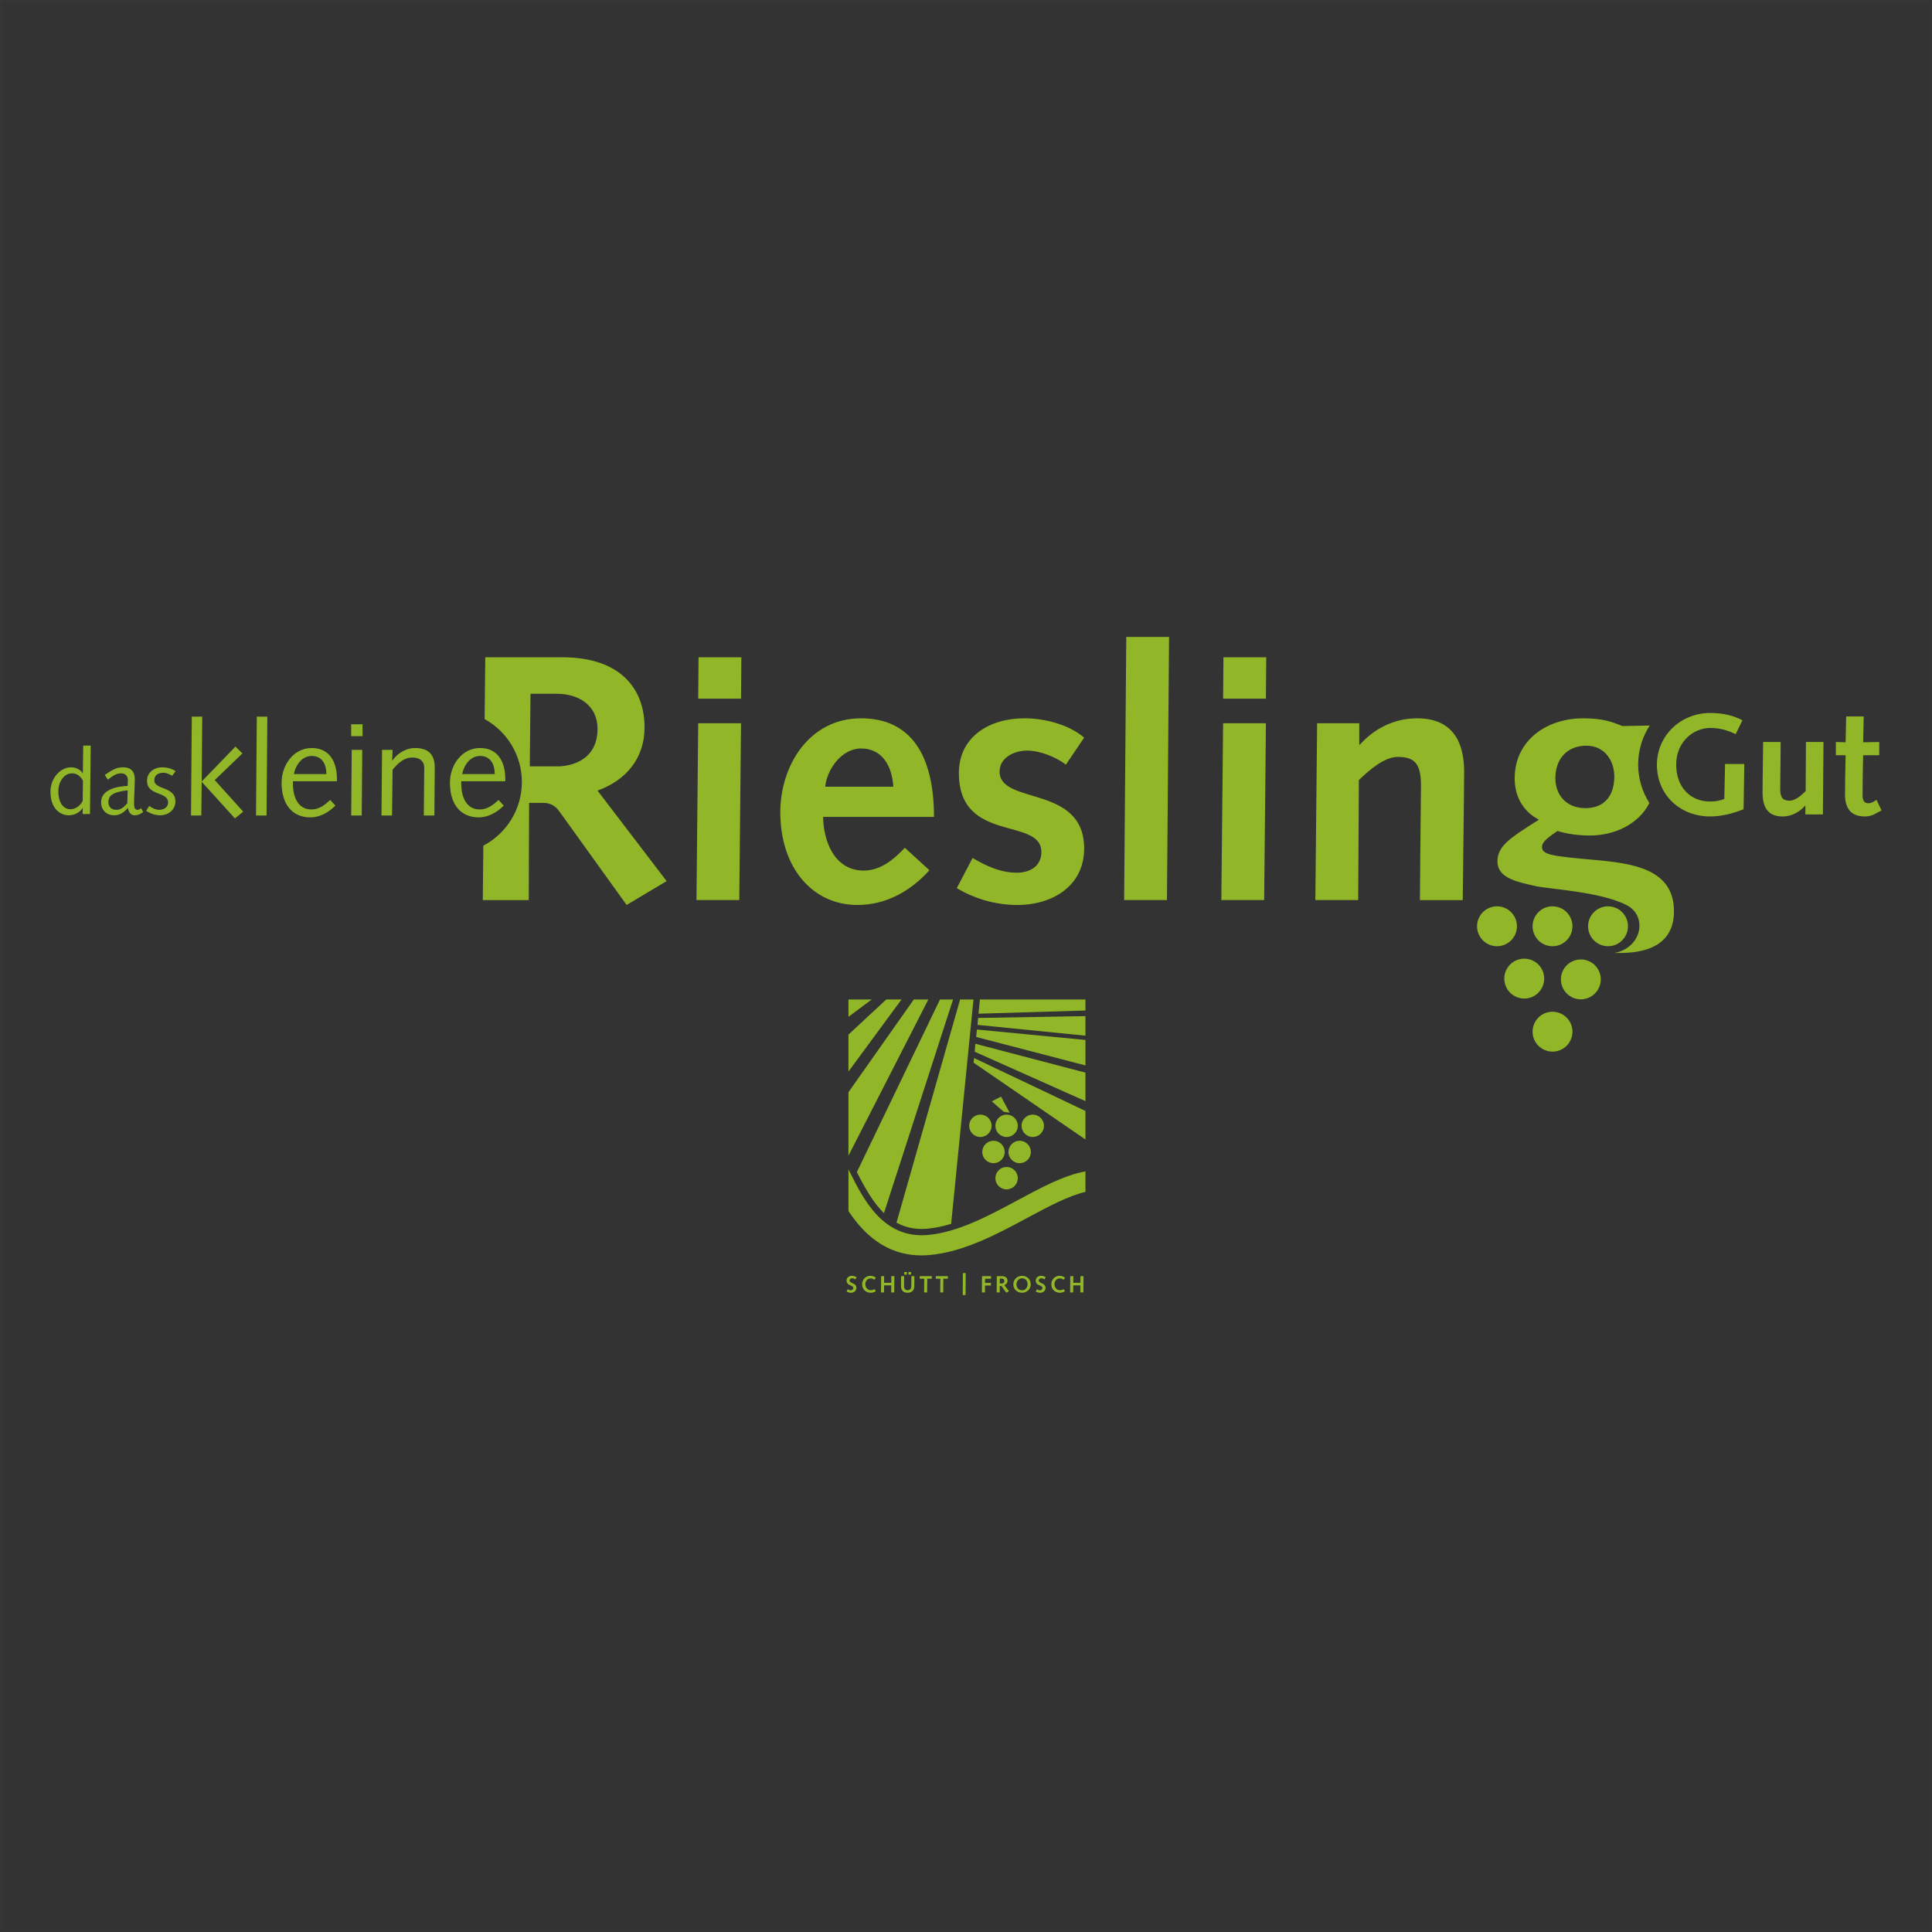 <?xml version="1.0" encoding="utf-8"?>
<!-- Generator: Adobe Illustrator 15.1.0, SVG Export Plug-In  -->
<!DOCTYPE svg PUBLIC "-//W3C//DTD SVG 1.1//EN" "http://www.w3.org/Graphics/SVG/1.1/DTD/svg11.dtd">
<svg version="1.1"
	 xmlns="http://www.w3.org/2000/svg" xmlns:xlink="http://www.w3.org/1999/xlink" xmlns:a="http://ns.adobe.com/AdobeSVGViewerExtensions/3.0/"
	 x="0px" y="0px" width="200px" height="200px" viewBox="0 0 200 200" enable-background="new 0 0 200 200" xml:space="preserve">
<rect x="0" y="0" width="200" height="200" fill="#333333" stroke="none"/>
<defs>
</defs>
<path fill="#91B728" d="M94.598,103.465l-6.765,9.598v6.57l8.268-16.168H94.598z M95.997,127.848
	c-4.571,0.379-6.618-3.709-7.976-6.418c-0.064-0.127-0.128-0.25-0.188-0.371v4.305c1.529,2.307,3.85,4.594,7.553,4.594
	c0.255,0,0.516-0.012,0.783-0.033c3.564-0.297,7.068-2.18,10.16-3.842c2.174-1.166,4.246-2.281,6.036-2.697v-2.127
	c-2.198,0.398-4.551,1.66-7.022,2.99C102.287,125.889,99.13,127.588,95.997,127.848z M91.745,103.465l-3.912,3.637v3.824
	l5.492-7.461H91.745z M95.941,127.199c0.835-0.07,1.677-0.25,2.522-0.508l2.312-23.227h-1.385l-6.584,23.102
	C93.687,127.055,94.71,127.301,95.941,127.199z M87.833,103.465v1.797l2.405-1.797H87.833z M91.507,125.582l7.154-22.117h-1.354
	l-8.604,17.869C89.525,122.965,90.392,124.49,91.507,125.582z M100.79,110.01l11.575,7.949v-2.953l-11.531-5.477L100.79,110.01z
	 M101.443,103.465l-0.151,1.473l11.073-0.332v-1.141H101.443z M101.194,106.096l11.171,1.117v-2.023l-11.112,0.189L101.194,106.096z
	 M101.054,107.346l11.312,2.945v-2.635l-11.236-1.08L101.054,107.346z M100.902,108.873l11.463,5.117v-2.951l-11.396-2.988
	L100.902,108.873z M103.042,121.965c0,0.639,0.518,1.158,1.158,1.158c0.642,0,1.16-0.52,1.16-1.158c0-0.641-0.519-1.16-1.16-1.16
	C103.56,120.805,103.042,121.324,103.042,121.965z M108.07,116.543c0-0.643-0.519-1.16-1.158-1.16c-0.642,0-1.16,0.518-1.16,1.16
	c0,0.639,0.519,1.158,1.16,1.158C107.552,117.701,108.07,117.182,108.07,116.543z M104.396,119.252c0,0.643,0.52,1.158,1.159,1.158
	c0.639,0,1.159-0.516,1.159-1.158c0-0.641-0.521-1.16-1.159-1.16C104.916,118.092,104.396,118.611,104.396,119.252z
	 M101.685,119.252c0,0.643,0.52,1.158,1.16,1.158c0.64,0,1.161-0.516,1.161-1.158c0-0.641-0.521-1.16-1.161-1.16
	C102.204,118.092,101.685,118.611,101.685,119.252z M101.49,115.383c-0.642,0-1.162,0.518-1.162,1.16
	c0,0.639,0.521,1.158,1.162,1.158c0.64,0,1.158-0.52,1.158-1.158C102.648,115.9,102.13,115.383,101.49,115.383z M102.672,114.016
	l1.243,1.082l0.602,0.088l-0.891-1.668L102.672,114.016z M104.2,115.383c-0.641,0-1.158,0.518-1.158,1.16
	c0,0.639,0.518,1.158,1.158,1.158c0.642,0,1.16-0.52,1.16-1.158C105.36,115.9,104.842,115.383,104.2,115.383z"/>
<path id="Schütt_Frosch_1_" fill="#91B728" d="M88.03,132.385c0.025-0.02,0.055-0.035,0.089-0.043
	c0.034-0.01,0.067-0.014,0.103-0.014c0.063,0,0.117,0.01,0.167,0.033c0.05,0.025,0.101,0.051,0.151,0.078l0.133-0.225
	c-0.074-0.043-0.15-0.078-0.229-0.104c-0.08-0.025-0.162-0.039-0.247-0.039c-0.083,0-0.16,0.014-0.229,0.039
	s-0.128,0.059-0.178,0.104c-0.049,0.045-0.088,0.096-0.114,0.156s-0.041,0.123-0.041,0.191c0,0.096,0.019,0.174,0.054,0.234
	c0.032,0.059,0.075,0.105,0.127,0.145c0.051,0.037,0.104,0.07,0.164,0.094c0.061,0.023,0.115,0.049,0.167,0.074
	c0.05,0.025,0.093,0.055,0.13,0.086c0.032,0.035,0.051,0.08,0.051,0.133c0,0.068-0.023,0.127-0.069,0.174s-0.112,0.07-0.202,0.07
	c-0.047,0-0.098-0.012-0.152-0.037c-0.058-0.023-0.104-0.049-0.145-0.076l-0.121,0.236c0.072,0.043,0.146,0.076,0.221,0.098
	c0.075,0.021,0.154,0.033,0.237,0.033c0.082,0,0.155-0.014,0.222-0.039c0.07-0.027,0.129-0.063,0.18-0.109
	c0.047-0.043,0.086-0.096,0.113-0.16c0.029-0.063,0.042-0.129,0.042-0.199c0-0.09-0.017-0.162-0.052-0.221
	c-0.034-0.059-0.078-0.107-0.13-0.146c-0.051-0.035-0.109-0.068-0.17-0.094c-0.063-0.025-0.118-0.053-0.171-0.078
	c-0.051-0.027-0.096-0.061-0.13-0.092c-0.035-0.035-0.054-0.08-0.054-0.135c0-0.037,0.009-0.07,0.024-0.1
	C87.984,132.426,88.006,132.402,88.03,132.385z M89.726,132.516c0.049-0.055,0.107-0.098,0.174-0.129
	c0.066-0.029,0.14-0.045,0.223-0.045c0.068,0,0.14,0.012,0.213,0.037c0.076,0.027,0.14,0.063,0.191,0.104l0.137-0.215
	c-0.078-0.064-0.164-0.113-0.258-0.145c-0.095-0.033-0.191-0.051-0.292-0.051c-0.125,0-0.24,0.021-0.346,0.064
	c-0.106,0.045-0.195,0.104-0.272,0.184c-0.077,0.076-0.136,0.17-0.18,0.279c-0.043,0.107-0.064,0.227-0.064,0.354
	s0.021,0.244,0.064,0.35c0.045,0.107,0.107,0.199,0.183,0.277c0.08,0.076,0.173,0.137,0.279,0.18s0.224,0.066,0.347,0.066
	c0.098,0,0.189-0.014,0.282-0.041c0.091-0.025,0.176-0.068,0.255-0.121l-0.123-0.215c-0.027,0.014-0.055,0.027-0.081,0.041
	c-0.026,0.012-0.057,0.023-0.091,0.035c-0.032,0.01-0.069,0.02-0.112,0.023c-0.04,0.006-0.087,0.01-0.141,0.01
	c-0.079,0-0.151-0.02-0.216-0.053s-0.123-0.078-0.172-0.137c-0.046-0.057-0.083-0.123-0.109-0.197
	c-0.025-0.072-0.038-0.15-0.038-0.232c0-0.084,0.013-0.164,0.038-0.236C89.643,132.631,89.68,132.568,89.726,132.516z
	 M92.264,132.795h-0.742l0.003-0.688h-0.312l-0.015,1.684h0.314l0.009-0.729h0.742l-0.009,0.729h0.316l0.014-1.684h-0.316
	L92.264,132.795z M93.879,131.68H93.61v0.268h0.269V131.68z M94.334,133.166c-0.002,0.115-0.034,0.211-0.098,0.283
	c-0.063,0.074-0.157,0.109-0.278,0.109c-0.053,0-0.101-0.01-0.146-0.025c-0.045-0.018-0.086-0.043-0.119-0.074
	s-0.059-0.07-0.079-0.117c-0.019-0.047-0.027-0.1-0.027-0.158c0-0.18,0-0.359,0.003-0.539c0.002-0.178,0.005-0.357,0.006-0.537
	h-0.313c0,0.178-0.004,0.354-0.005,0.529c-0.003,0.176-0.003,0.352-0.003,0.529c0,0.109,0.016,0.205,0.049,0.287
	c0.034,0.082,0.08,0.152,0.141,0.207s0.131,0.096,0.213,0.125c0.083,0.027,0.176,0.041,0.274,0.041c0.103,0,0.192-0.016,0.278-0.043
	c0.084-0.029,0.156-0.068,0.217-0.127c0.063-0.051,0.109-0.117,0.146-0.197c0.032-0.082,0.052-0.172,0.054-0.275l0.011-1.076h-0.313
	L94.334,133.166z M94.313,131.68h-0.267v0.268h0.267V131.68z M95.205,132.375h0.473l-0.015,1.416h0.313l0.013-1.416h0.464
	l0.003-0.268h-1.248L95.205,132.375z M96.871,132.375h0.473l-0.011,1.416h0.31l0.013-1.416h0.464l0.002-0.268h-1.247L96.871,132.375
	z M99.66,134.066h0.296l0.015-2.281h-0.296L99.66,134.066z M101.643,133.791h0.321l0.001-0.715h0.616l0.001-0.268h-0.612
	l0.002-0.434h0.618l0.003-0.268h-0.932L101.643,133.791z M104.206,132.865c0.059-0.074,0.09-0.162,0.09-0.27
	c0-0.068-0.011-0.129-0.032-0.189c-0.021-0.061-0.054-0.111-0.101-0.156c-0.046-0.043-0.104-0.078-0.178-0.104
	c-0.072-0.025-0.16-0.039-0.262-0.039h-0.532l-0.017,1.684h0.317l0.003-0.672h0.098c0.048,0,0.084,0.018,0.112,0.057l0.466,0.65
	l0.277-0.166l-0.479-0.627C104.067,132.996,104.146,132.941,104.206,132.865z M103.865,132.816c-0.03,0.018-0.06,0.033-0.091,0.039
	c-0.032,0.006-0.059,0.01-0.082,0.01H103.5l0.005-0.506h0.179c0.08,0,0.149,0.021,0.204,0.063c0.055,0.039,0.081,0.102,0.081,0.182
	c0,0.055-0.011,0.1-0.029,0.135C103.918,132.771,103.894,132.799,103.865,132.816z M106.457,132.328
	c-0.079-0.078-0.173-0.141-0.284-0.186c-0.112-0.047-0.234-0.07-0.371-0.07c-0.124,0-0.242,0.023-0.354,0.07
	c-0.109,0.045-0.207,0.107-0.287,0.186c-0.082,0.08-0.145,0.17-0.192,0.279c-0.047,0.104-0.069,0.219-0.069,0.344
	s0.022,0.242,0.069,0.352c0.046,0.107,0.109,0.199,0.19,0.277c0.082,0.076,0.177,0.137,0.286,0.18s0.228,0.066,0.356,0.066
	c0.128,0,0.248-0.023,0.355-0.068c0.11-0.045,0.206-0.109,0.286-0.188c0.08-0.076,0.145-0.17,0.191-0.277
	c0.046-0.105,0.069-0.221,0.069-0.342c0-0.125-0.021-0.24-0.064-0.344C106.596,132.498,106.536,132.408,106.457,132.328z
	 M106.337,133.188c-0.029,0.076-0.066,0.141-0.117,0.197c-0.05,0.059-0.109,0.104-0.181,0.139c-0.071,0.031-0.151,0.049-0.237,0.049
	c-0.088,0-0.167-0.016-0.238-0.045c-0.069-0.031-0.129-0.074-0.18-0.127c-0.051-0.055-0.09-0.121-0.117-0.199
	c-0.028-0.074-0.042-0.158-0.042-0.25c0-0.1,0.017-0.188,0.05-0.264s0.078-0.141,0.134-0.195c0.054-0.053,0.115-0.096,0.184-0.121
	c0.069-0.029,0.139-0.043,0.21-0.043c0.086,0,0.166,0.016,0.237,0.047s0.131,0.074,0.181,0.129c0.051,0.057,0.088,0.121,0.117,0.199
	c0.027,0.074,0.041,0.156,0.041,0.248C106.378,133.033,106.364,133.113,106.337,133.188z M107.612,132.385
	c0.026-0.02,0.055-0.035,0.088-0.043c0.032-0.01,0.068-0.014,0.105-0.014c0.06,0,0.115,0.01,0.164,0.033
	c0.05,0.025,0.101,0.051,0.153,0.078l0.131-0.225c-0.072-0.043-0.149-0.078-0.228-0.104c-0.081-0.025-0.162-0.039-0.247-0.039
	s-0.161,0.014-0.23,0.039c-0.067,0.025-0.128,0.059-0.177,0.104c-0.05,0.045-0.088,0.096-0.114,0.156s-0.04,0.123-0.04,0.191
	c0,0.096,0.017,0.174,0.051,0.234c0.035,0.059,0.077,0.105,0.128,0.145c0.051,0.037,0.106,0.07,0.167,0.094
	c0.057,0.023,0.113,0.049,0.164,0.074c0.052,0.025,0.095,0.055,0.129,0.086c0.035,0.035,0.053,0.08,0.053,0.133
	c0,0.068-0.023,0.127-0.07,0.174c-0.046,0.047-0.113,0.07-0.2,0.07c-0.048,0-0.101-0.012-0.154-0.037
	c-0.056-0.023-0.104-0.049-0.142-0.076l-0.124,0.236c0.073,0.043,0.146,0.076,0.221,0.098s0.156,0.033,0.237,0.033
	c0.082,0,0.156-0.014,0.225-0.039c0.068-0.027,0.126-0.063,0.177-0.109c0.05-0.043,0.088-0.096,0.116-0.16
	c0.027-0.063,0.04-0.129,0.04-0.199c0-0.09-0.018-0.162-0.052-0.221c-0.036-0.059-0.08-0.107-0.131-0.146
	c-0.053-0.035-0.107-0.068-0.17-0.094s-0.118-0.053-0.171-0.078c-0.051-0.027-0.096-0.061-0.13-0.092
	c-0.033-0.035-0.052-0.08-0.052-0.135c0-0.037,0.008-0.07,0.022-0.1C107.567,132.426,107.588,132.402,107.612,132.385z
	 M109.31,132.516c0.048-0.055,0.104-0.098,0.171-0.129c0.066-0.029,0.141-0.045,0.224-0.045c0.068,0,0.139,0.012,0.215,0.037
	c0.074,0.027,0.137,0.063,0.188,0.104l0.138-0.215c-0.077-0.064-0.163-0.113-0.258-0.145c-0.094-0.033-0.191-0.051-0.292-0.051
	c-0.124,0-0.24,0.021-0.345,0.064c-0.105,0.045-0.196,0.104-0.273,0.184c-0.075,0.076-0.136,0.17-0.179,0.279
	c-0.043,0.107-0.064,0.227-0.064,0.354s0.022,0.244,0.066,0.35c0.044,0.107,0.104,0.199,0.184,0.277
	c0.076,0.076,0.168,0.137,0.275,0.18c0.108,0.043,0.224,0.066,0.349,0.066c0.095,0,0.19-0.014,0.281-0.041
	c0.091-0.025,0.177-0.068,0.254-0.121l-0.124-0.215c-0.027,0.014-0.053,0.027-0.081,0.041c-0.026,0.012-0.054,0.023-0.088,0.035
	c-0.034,0.01-0.071,0.02-0.112,0.023c-0.042,0.006-0.09,0.01-0.143,0.01c-0.078,0-0.15-0.02-0.215-0.053
	c-0.066-0.033-0.122-0.078-0.17-0.137c-0.048-0.057-0.085-0.123-0.111-0.197c-0.026-0.072-0.039-0.15-0.039-0.232
	c0-0.084,0.013-0.164,0.039-0.236S109.262,132.568,109.31,132.516z M111.85,132.107l-0.005,0.688h-0.741l0.005-0.688h-0.313
	l-0.016,1.684h0.314l0.01-0.729h0.741l-0.01,0.729h0.317l0.014-1.684H111.85z"/>
<path id="dkRg_1_" fill="#91B728" d="M194.257,82.795c-0.254,0.18-0.521,0.357-0.835,0.357c-0.444,0-0.609-0.299-0.609-0.789
	l0.016-1.979l0.043-2.201h1.667v-1.371l-1.667,0.031l0.06-2.678h-1.815l-0.06,2.678l-1.009-0.031v1.371h1.009l-0.045,2.291
	l-0.014,1.801c0,1.59,0.789,2.246,2.039,2.246c0.223,0,0.654-0.029,1.131-0.299l0.609-0.326L194.257,82.795z M178.499,82.705
	c-0.401,0.164-0.904,0.27-1.457,0.27c-2.128,0-3.525-1.563-3.525-3.809c0-2.398,1.8-3.809,3.525-3.809
	c1.042,0,1.859,0.266,2.634,0.639l0.698-1.43c-0.863-0.477-2.006-0.758-3.332-0.758c-3.064,0-5.519,2.35-5.519,5.357
	c0,3.123,2.394,5.355,5.519,5.355c1.133,0,2.32-0.299,3.453-0.746l0.074-4.684h-1.993L178.499,82.705z M186.921,81.902
	c-0.461,0.447-1.086,0.982-1.652,0.982c-0.758,0-0.982-0.357-0.982-1.236l0.031-2.959l0.014-1.877h-1.814l-0.046,3.766l-0.014,1.398
	c0,1.459,0.432,2.545,2.084,2.545c0.907,0,1.755-0.461,2.32-1.115h0.032v0.906h1.811l0.063-7.5h-1.817L186.921,81.902z
	 M36.354,84.422h1.091l0.056-6.797H36.41L36.354,84.422z M51.612,82.813c-0.588,0.531-1.16,0.982-1.939,0.982
	c-1.392,0-1.924-1.27-1.924-2.688v-0.234h4.559v-0.219c0-1.826-0.791-3.221-2.619-3.221c-1.83,0-3.113,1.721-3.113,3.59
	c0,2.225,1.091,3.59,2.976,3.59c1.011,0,1.896-0.518,2.594-1.215L51.612,82.813z M49.7,78.256c1.106,0,1.517,0.91,1.517,1.879
	h-3.372C48.022,79.211,48.678,78.256,49.7,78.256z M42.934,77.434c-0.807,0-1.735,0.465-2.308,1.285h-0.028l0.042-1.094h-1.092
	l-0.056,6.797h1.092l0.056-4.748c0.695-0.846,1.323-1.256,2.033-1.256c0.751,0,1.243,0.342,1.243,1.078L43.9,81.365l-0.027,3.057
	h1.094l0.027-3.369l0.013-1.557C45.007,78.24,44.502,77.434,42.934,77.434z M36.354,76.207h1.174v-1.229h-1.174V76.207z
	 M25.097,77.994l-0.722-0.709L20.879,80.9l0.056-6.713h-1.08l-0.081,10.234h1.065l0.04-3.494l3.44,3.795l0.859-0.697l-2.948-3.273
	L25.097,77.994z M32.261,77.434c-1.828,0-3.111,1.721-3.111,3.59c0,2.225,1.092,3.59,2.975,3.59c1.011,0,1.896-0.518,2.592-1.215
	l-0.53-0.586c-0.586,0.531-1.16,0.982-1.938,0.982c-1.394,0-1.925-1.27-1.925-2.688v-0.234h4.557v-0.219
	C34.88,78.828,34.09,77.434,32.261,77.434z M30.419,80.135c0.177-0.924,0.832-1.879,1.855-1.879c1.105,0,1.515,0.91,1.515,1.879
	H30.419z M26.502,84.422h1.091l0.082-10.234h-1.091L26.502,84.422z M8.577,80.045H8.559c-0.179-0.332-0.652-0.613-1.21-0.613
	c-1.066,0-2.125,1.086-2.125,2.51c0,1.854,1.086,2.457,1.89,2.457c0.66,0,1.219-0.359,1.437-0.764h0.018L8.55,84.268h0.765
	l0.075-7.086H8.616L8.577,80.045z M8.559,82.906c-0.179,0.398-0.669,0.869-1.274,0.869c-0.643,0-1.248-0.586-1.248-1.861
	c0-0.936,0.568-1.859,1.408-1.859c0.454,0,0.821,0.197,1.142,0.756L8.559,82.906z M16.929,79.996c0.332,0,0.623,0.16,0.897,0.313
	l0.351-0.482c-0.351-0.234-0.841-0.395-1.37-0.395c-0.859,0-1.587,0.518-1.587,1.406c0,1.578,2.183,1.066,2.183,2.24
	c0,0.527-0.501,0.756-0.918,0.756c-0.404,0-0.774-0.219-1.038-0.398l-0.321,0.502c0.425,0.273,0.926,0.461,1.472,0.461
	c0.776,0,1.56-0.527,1.56-1.426c0-1.598-2.183-1.182-2.183-2.191C15.974,80.223,16.383,79.996,16.929,79.996z M14.218,83.834
	c-0.294,0-0.34-0.332-0.34-0.672c0-0.832,0.075-1.654,0.075-2.541c0-0.729-0.396-1.189-1.182-1.189
	c-0.679,0-0.981,0.168-1.927,0.783l0.313,0.492c0.688-0.521,0.991-0.652,1.361-0.652c0.498,0,0.716,0.301,0.716,0.707
	c0,0.197-0.01,0.396-0.019,0.596c-1.029,0.037-2.749,0.348-2.749,1.682c0,0.795,0.529,1.359,1.362,1.359
	c0.603,0,1.055-0.338,1.416-0.783c0.038,0.395,0.274,0.783,0.697,0.783c0.333,0,0.617-0.131,0.881-0.338l-0.209-0.389
	C14.491,83.756,14.377,83.834,14.218,83.834z M13.179,83.145c-0.295,0.357-0.652,0.689-1.113,0.689
	c-0.521,0-0.843-0.275-0.843-0.805c0-0.803,0.681-1.049,1.993-1.219L13.179,83.145z M168.527,95.887
	c0-1.141-0.924-2.064-2.063-2.064c-1.141,0-2.066,0.924-2.066,2.064s0.926,2.066,2.066,2.066
	C167.604,97.953,168.527,97.027,168.527,95.887z M146.7,74.359c-2.435,0-4.505,1.127-5.921,2.725h-0.071v-2.215h-4.36l-0.183,18.307
	h4.434l0.071-12.422c1.128-1.09,2.651-2.398,4.03-2.398c1.854,0,2.4,0.799,2.4,3.053l-0.074,7.189l-0.035,4.578h4.431l0.108-9.189
	l0.037-4.105C151.567,77.047,150.55,74.359,146.7,74.359z M66.724,75.305c0-3.996-2.473-7.264-8.539-7.264h-7.951l-0.066,6.396
	c2.297,1.266,3.854,3.711,3.854,6.518c0,2.861-1.616,5.344-3.987,6.588l-0.058,5.633h4.759l0.036-10.061h1.453
	c0.689,0,1.235,0.254,1.671,0.871l6.974,9.697l4.14-2.471l-7.154-9.369C64.796,80.789,66.724,78.502,66.724,75.305z M57.713,79.336
	h-2.868l0.073-7.518h2.687c2.36,0,4.25,1.234,4.25,3.631C61.854,78.719,59.094,79.336,57.713,79.336z M160.716,97.953
	c1.14,0,2.065-0.926,2.065-2.066s-0.926-2.064-2.065-2.064s-2.063,0.924-2.063,2.064S159.576,97.953,160.716,97.953z
	 M159.854,101.307c0-1.143-0.924-2.066-2.065-2.066c-1.141,0-2.064,0.924-2.064,2.066c0,1.139,0.924,2.063,2.064,2.063
	C158.93,103.369,159.854,102.445,159.854,101.307z M160.716,104.736c-1.14,0-2.063,0.924-2.063,2.064
	c0,1.139,0.923,2.063,2.063,2.063s2.065-0.924,2.065-2.063C162.781,105.66,161.855,104.736,160.716,104.736z M164.86,88.998
	c-4.104-0.363-5.23-0.508-5.23-1.307c0-0.656,0.91-1.164,1.6-1.672c0.689,0.219,1.852,0.473,3.342,0.473
	c2.599,0,5.078-1.193,6.172-3.365c-0.734-1.152-1.162-2.521-1.162-3.986c0-1.486,0.439-2.871,1.194-4.033l-2.828,0.053
	c-1.091-0.438-1.996-0.801-4.067-0.801c-3.778,0-7.082,2.289-7.082,6.213c0,1.779,0.762,3.342,2.504,4.285
	c-3.05,1.926-4.285,2.725-4.285,4.322c0,1.779,2.188,2.133,3.924,2.543c1.299,0.307,6.715,0.564,9.453,1.977
	c2.215,1.143,1.542,4.459-1.288,4.951c1.012-0.021,6.105,0.352,6.181-4.205C173.363,89.906,168.964,89.361,164.86,88.998z
	 M164.242,77.193c1.78,0,2.869,1.453,2.869,3.197c0,1.924-0.979,3.268-2.978,3.268c-2.105,0-3.123-1.49-3.123-3.086
	C161.011,78.574,162.209,77.193,164.242,77.193z M163.648,99.322c-1.14,0-2.064,0.924-2.064,2.064c0,1.139,0.925,2.064,2.064,2.064
	s2.065-0.926,2.065-2.064C165.714,100.246,164.788,99.322,163.648,99.322z M157.034,95.887c0-1.141-0.925-2.064-2.066-2.064
	c-1.138,0-2.063,0.924-2.063,2.064s0.926,2.066,2.063,2.066C156.109,97.953,157.034,97.027,157.034,95.887z M126.614,72.326h4.432
	l0.035-4.285h-4.43L126.614,72.326z M89.131,74.359c-5.339,0-8.354,4.867-8.354,9.736c0,5.738,3.342,9.588,7.989,9.588
	c2.98,0,5.522-1.455,7.447-3.598l-2.543-2.324c-1.127,1.199-2.506,2.361-4.248,2.361c-3.052,0-4.178-3.051-4.215-5.557h11.479
	C96.687,78.174,94.289,74.359,89.131,74.359z M85.426,81.441c0.182-1.814,1.707-3.957,3.705-3.957c2.324,0,3.233,1.998,3.343,3.957
	H85.426z M72.098,93.176h4.431l0.182-18.307h-4.431L72.098,93.176z M72.279,72.326h4.431l0.035-4.285h-4.432L72.279,72.326z
	 M126.432,93.176h4.434l0.181-18.307h-4.432L126.432,93.176z M106.312,77.701c1.344,0,2.978,0.654,4.031,1.453l1.889-2.797
	c-1.634-1.381-4.104-1.998-6.211-1.998c-3.561,0-6.757,1.889-6.757,5.666c0,7.338,8.537,4.506,8.537,8.174
	c0,1.49-1.198,2.143-2.544,2.143c-1.671,0-3.158-0.689-4.575-1.525l-1.636,3.123c1.891,1.127,4.068,1.744,6.283,1.744
	c3.561,0,6.902-1.926,6.902-5.848c0-6.646-8.753-4.467-8.753-7.955C103.479,78.393,105.039,77.701,106.312,77.701z M116.371,93.176
	h4.432l0.218-27.242h-4.43L116.371,93.176z"/>
<path opacity="0.01" fill="#FFFFFF" d="M199.75,0.25v199.5H0.25V0.25H199.75 M200,0H0v200h200V0L200,0z"/>
</svg>
